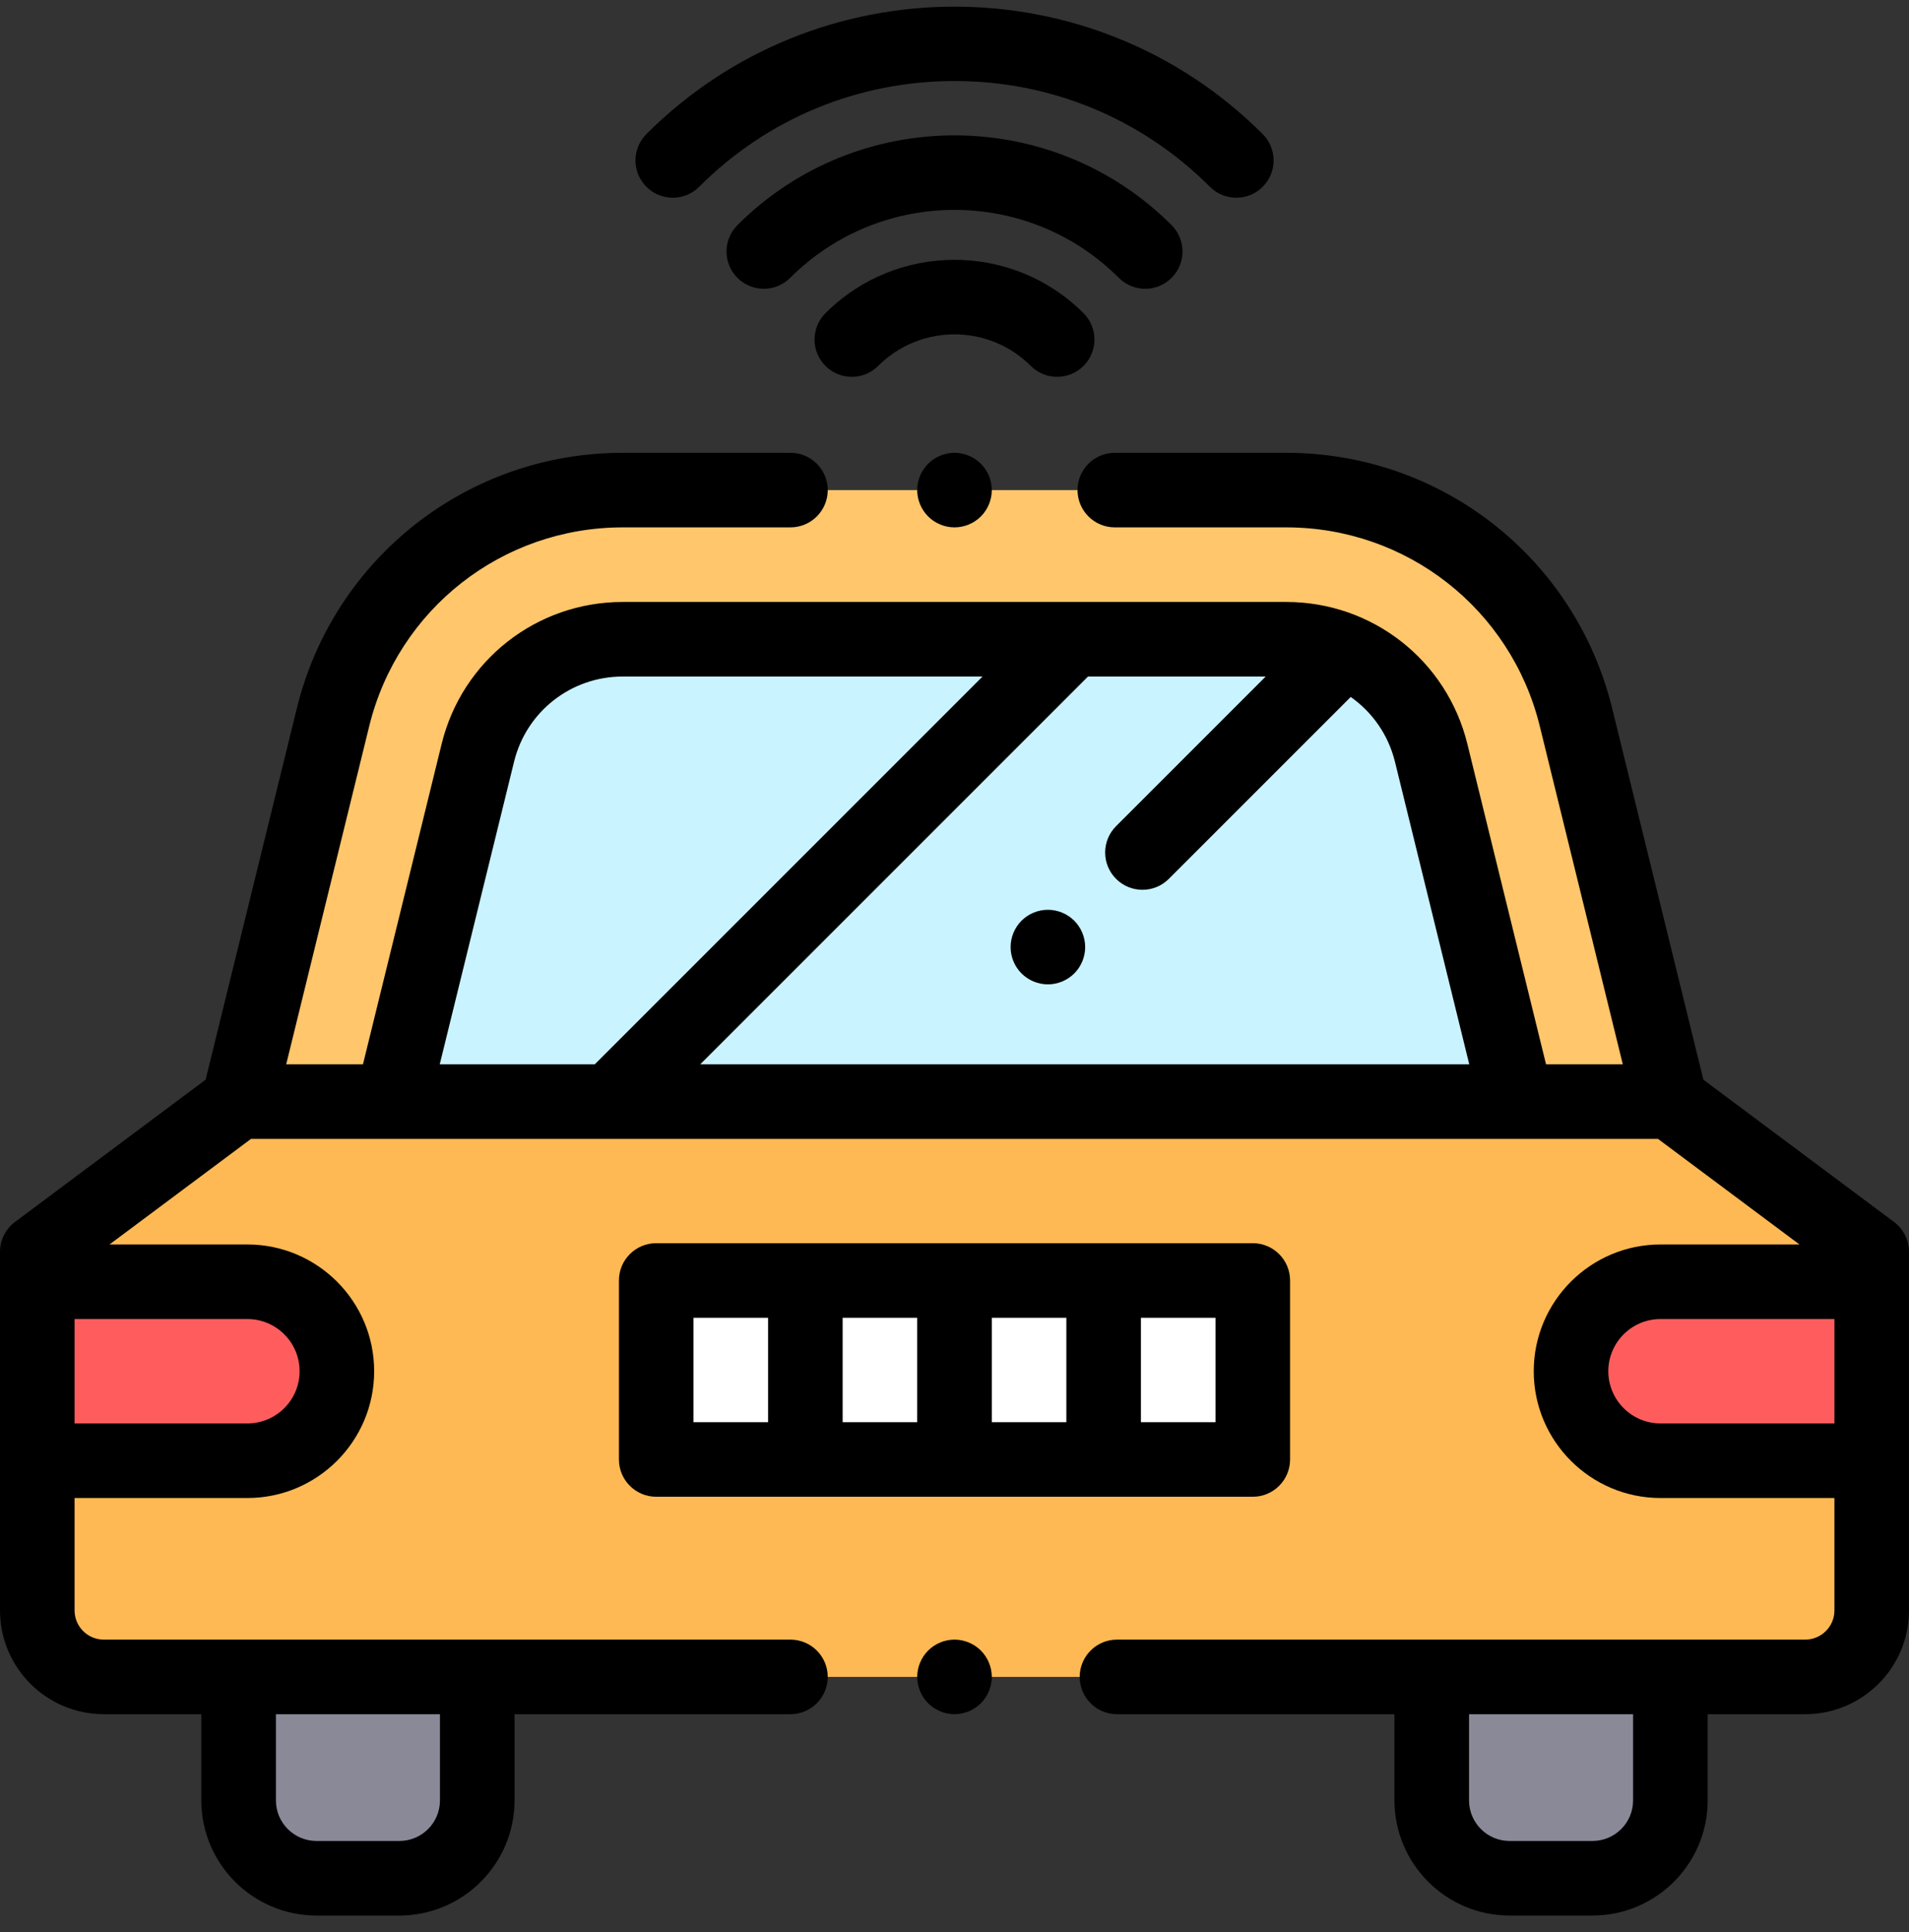 <svg width="82" height="83" viewBox="0 0 82 83" fill="none" xmlns="http://www.w3.org/2000/svg">
<rect x="0" y="0" width="82" height="83" fill="#333333" stroke="none"/>
<g clip-path="url(#clip0_877_10290)">
<path d="M17.157 80.676H13.593C11.747 80.676 10.25 79.179 10.25 77.332V72.027H20.5V77.332C20.5 79.179 19.003 80.676 17.157 80.676Z" fill="#898998"/>
<path d="M68.407 80.676H64.843C62.997 80.676 61.5 79.179 61.5 77.332V72.027H71.75V77.332C71.75 79.179 70.253 80.676 68.407 80.676Z" fill="#898998"/>
<path d="M71.75 47.316H10.25L1.602 53.769V69.171C1.602 70.749 2.88 72.027 4.458 72.027H77.542C79.12 72.027 80.398 70.749 80.398 69.171V53.769L71.75 47.316Z" fill="#FFB954"/>
<path d="M1.86 55.055H10.629C12.752 55.055 14.473 56.776 14.473 58.898C14.473 61.021 12.752 62.742 10.629 62.742H1.66L1.86 55.055Z" fill="#FF5D5D"/>
<path d="M80.097 55.055H71.328C69.205 55.055 67.484 56.776 67.484 58.898C67.484 61.021 69.205 62.742 71.328 62.742H80.297L80.097 55.055Z" fill="#FF5D5D"/>
<path d="M71.75 47.316L67.695 30.807C66.288 25.078 61.151 21.051 55.252 21.051H26.747C20.849 21.051 15.712 25.079 14.305 30.807L10.25 47.316H71.75Z" fill="#FFC66C"/>
<path d="M65.044 46.868L61.475 32.335C60.771 29.471 58.203 27.457 55.253 27.457H26.748C23.799 27.457 21.23 29.471 20.527 32.335L16.934 46.965L65.044 46.868Z" fill="#C9F3FF"/>
<path d="M53.812 55H28.188V62.688H53.812V55Z" fill="white"/>
<path d="M41 70.426C40.579 70.426 40.166 70.597 39.868 70.895C39.57 71.193 39.398 71.606 39.398 72.027C39.398 72.449 39.57 72.862 39.868 73.16C40.166 73.457 40.579 73.629 41 73.629C41.421 73.629 41.834 73.457 42.132 73.16C42.43 72.862 42.602 72.449 42.602 72.027C42.602 71.606 42.43 71.193 42.132 70.895C41.834 70.597 41.421 70.426 41 70.426Z" fill="black"/>
<path d="M81.356 52.486L73.168 46.376L69.25 30.425C67.663 23.963 61.907 19.449 55.252 19.449H47.887C47.002 19.449 46.285 20.166 46.285 21.051C46.285 21.935 47.002 22.652 47.887 22.652H55.252C60.428 22.652 64.905 26.163 66.14 31.189L69.707 45.715H66.409L63.029 31.953C62.147 28.363 58.949 25.856 55.252 25.856H26.747C23.05 25.856 19.852 28.363 18.971 31.953L15.591 45.715H12.293L15.86 31.189C17.095 26.163 21.572 22.652 26.747 22.652H33.953C34.837 22.652 35.555 21.935 35.555 21.051C35.555 20.166 34.837 19.449 33.953 19.449H26.747C20.093 19.449 14.337 23.963 12.75 30.425L8.832 46.376L0.644 52.486C0.239 52.788 0 53.264 0 53.77V69.171C0 71.629 2 73.629 4.458 73.629H8.648V77.333C8.648 80.059 10.867 82.277 13.593 82.277H17.157C19.883 82.277 22.102 80.059 22.102 77.333V73.629H33.953C34.837 73.629 35.555 72.912 35.555 72.027C35.555 71.143 34.837 70.426 33.953 70.426H4.458C3.766 70.426 3.203 69.863 3.203 69.171V64.343H10.627C13.63 64.343 16.072 61.901 16.072 58.898C16.072 55.895 13.63 53.453 10.627 53.453H4.704L10.782 48.918H71.218L77.295 53.453H71.326C68.324 53.453 65.881 55.895 65.881 58.898C65.881 61.901 68.324 64.343 71.326 64.343H78.797V69.171C78.797 69.863 78.234 70.426 77.542 70.426H47.98C47.095 70.426 46.378 71.143 46.378 72.027C46.378 72.912 47.095 73.629 47.98 73.629H59.898V77.333C59.898 80.059 62.117 82.277 64.843 82.277H68.407C71.133 82.277 73.352 80.059 73.352 77.333V73.629H77.542C80.001 73.629 82 71.629 82 69.171V53.77C82 53.264 81.761 52.788 81.356 52.486ZM18.898 73.629V77.333C18.898 78.293 18.117 79.074 17.157 79.074H13.593C12.633 79.074 11.852 78.293 11.852 77.333V73.629H18.898ZM70.148 77.333C70.148 78.293 69.367 79.074 68.407 79.074H64.843C63.883 79.074 63.102 78.293 63.102 77.333V73.629H70.148V77.333ZM63.111 45.715H30.079L46.735 29.059H54.367L47.941 35.485C47.315 36.111 47.315 37.125 47.941 37.75C48.253 38.063 48.663 38.219 49.073 38.219C49.483 38.219 49.893 38.063 50.206 37.75L58.02 29.936C58.942 30.586 59.633 31.556 59.919 32.717L63.111 45.715ZM22.081 32.718C22.61 30.563 24.529 29.059 26.747 29.059H42.205L25.549 45.715H18.889L22.081 32.718ZM12.869 58.898C12.869 60.134 11.863 61.14 10.627 61.14H3.203V56.656H10.627C11.863 56.656 12.869 57.661 12.869 58.898ZM71.326 61.14C70.09 61.14 69.084 60.134 69.084 58.898C69.084 57.661 70.09 56.656 71.326 56.656H78.797V61.14H71.326Z" fill="black"/>
<path d="M55.414 62.688V55C55.414 54.115 54.697 53.398 53.812 53.398H28.188C27.303 53.398 26.586 54.115 26.586 55V62.688C26.586 63.572 27.303 64.289 28.188 64.289H53.812C54.697 64.289 55.414 63.572 55.414 62.688ZM42.602 56.602H45.805V61.086H42.602V56.602ZM39.398 61.086H36.195V56.602H39.398V61.086ZM29.789 56.602H32.992V61.086H29.789V56.602ZM52.211 61.086H49.008V56.602H52.211V61.086Z" fill="black"/>
<path d="M39.868 19.919C39.57 20.216 39.398 20.628 39.398 21.051C39.398 21.472 39.57 21.885 39.868 22.183C40.166 22.481 40.579 22.652 41 22.652C41.421 22.652 41.834 22.481 42.132 22.183C42.43 21.885 42.602 21.472 42.602 21.051C42.602 20.628 42.43 20.216 42.132 19.919C41.834 19.619 41.421 19.449 41 19.449C40.579 19.449 40.166 19.619 39.868 19.919Z" fill="black"/>
<path d="M45.012 39.078C44.589 39.078 44.177 39.248 43.879 39.547C43.58 39.845 43.41 40.257 43.41 40.68C43.41 41.101 43.58 41.514 43.879 41.812C44.177 42.11 44.589 42.281 45.012 42.281C45.433 42.281 45.846 42.11 46.144 41.812C46.442 41.514 46.613 41.101 46.613 40.68C46.613 40.257 46.442 39.845 46.144 39.547C45.846 39.248 45.433 39.078 45.012 39.078Z" fill="black"/>
<path d="M30.031 8.024C32.961 5.093 36.858 3.48 41.002 3.48C45.146 3.48 49.042 5.093 51.973 8.024C52.285 8.337 52.695 8.493 53.105 8.493C53.515 8.493 53.925 8.337 54.238 8.024C54.863 7.398 54.863 6.384 54.238 5.759C46.939 -1.539 35.064 -1.539 27.766 5.759C27.14 6.384 27.14 7.398 27.766 8.024C28.392 8.649 29.405 8.649 30.031 8.024Z" fill="black"/>
<path d="M49.192 12.405C49.602 12.405 50.012 12.248 50.325 11.935C50.95 11.31 50.95 10.296 50.325 9.67C45.183 4.529 36.818 4.529 31.676 9.67C31.051 10.296 31.051 11.31 31.676 11.935C32.302 12.561 33.315 12.561 33.941 11.935C37.834 8.043 44.167 8.043 48.06 11.935C48.372 12.248 48.782 12.405 49.192 12.405Z" fill="black"/>
<path d="M45.409 16.186C45.819 16.186 46.229 16.03 46.542 15.717C47.167 15.092 47.167 14.078 46.542 13.452C43.486 10.396 38.513 10.396 35.457 13.452C34.832 14.077 34.832 15.091 35.457 15.717C36.083 16.343 37.097 16.343 37.722 15.717C39.529 13.91 42.47 13.91 44.277 15.717C44.589 16.03 44.999 16.186 45.409 16.186Z" fill="black"/>
</g>
<defs>
<clipPath id="clip0_877_10290">
<rect width="82" height="82" fill="white" transform="translate(0 0.281)"/>
</clipPath>
</defs>
</svg>
